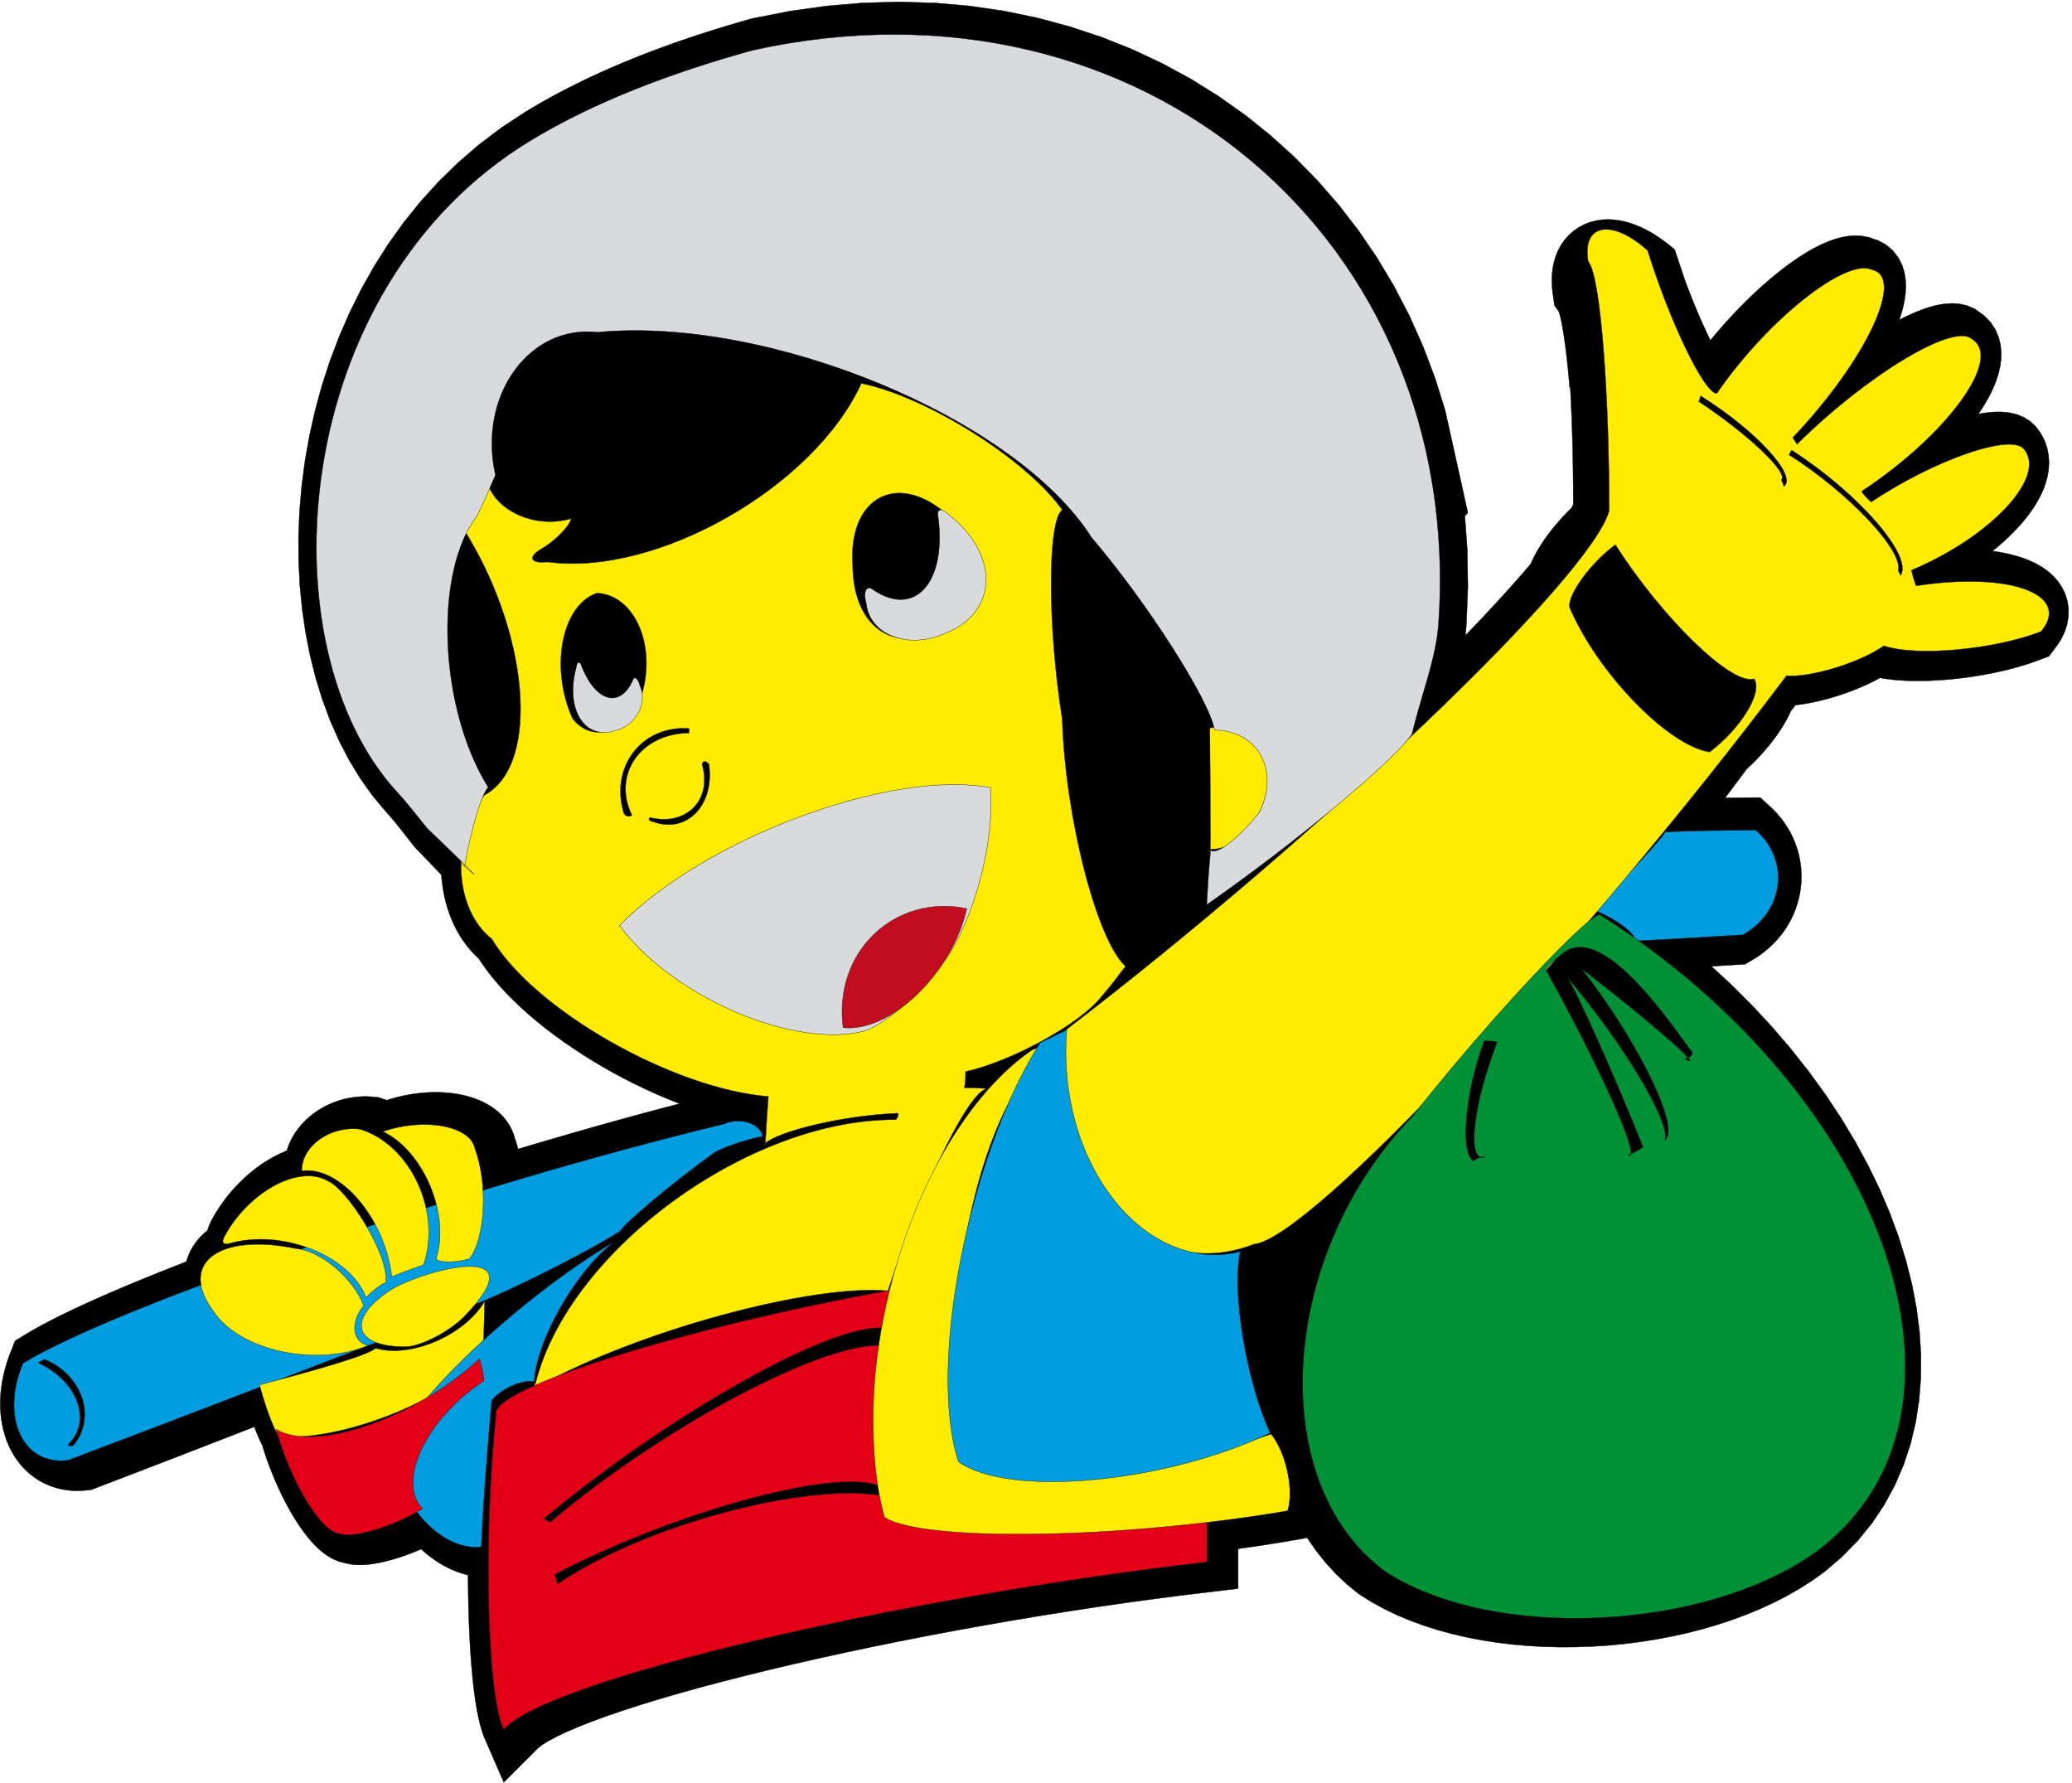 <?xml version="1.0" encoding="UTF-8"?>
<svg xmlns="http://www.w3.org/2000/svg" xmlns:xlink="http://www.w3.org/1999/xlink" width="1321.5pt" height="1136.8pt" viewBox="0 0 1321.5 1136.8" version="1.1">
<defs>
<clipPath id="clip1">
  <path d="M 0 1 L 1320 1 L 1320 1136.801 L 0 1136.801 Z M 0 1 "/>
</clipPath>
<clipPath id="clip2">
  <path d="M 0 0 L 1321 0 L 1321 1136.801 L 0 1136.801 Z M 0 0 "/>
</clipPath>
</defs>
<g id="surface1">
<g clip-path="url(#clip1)" clip-rule="nonzero">
<path style=" stroke:none;fill-rule:evenodd;fill:rgb(0%,0%,0%);fill-opacity:1;" d="M 224.48 997.625 L 226.656 997.848 L 228.723 997.938 L 230.719 997.93 L 232.664 997.84 L 234.59 997.684 L 236.492 997.465 L 238.398 997.191 L 240.305 996.867 L 242.227 996.496 L 244.164 996.082 L 246.113 995.621 L 248.078 995.117 L 250.062 994.57 L 252.066 993.984 L 254.078 993.359 L 256.105 992.699 L 258.148 991.996 L 260.203 991.258 L 262.262 990.48 L 264.324 989.672 L 266.391 988.824 L 268.465 987.941 L 268.629 987.867 L 268.887 988.109 L 270.465 989.516 L 272.07 990.875 L 273.715 992.188 L 275.391 993.461 L 277.098 994.68 L 278.844 995.852 L 280.621 996.977 L 282.434 998.043 L 284.281 999.059 L 286.164 1000.012 L 288.078 1000.906 L 290.031 1001.742 L 292.016 1002.504 L 294.035 1003.203 L 296.09 1003.824 L 298.176 1004.375 L 298.516 1004.449 L 298.535 1009.039 L 298.629 1016.508 L 298.77 1023.832 L 298.973 1030.992 L 299.23 1037.98 L 299.547 1044.773 L 299.922 1051.355 L 300.348 1057.711 L 300.836 1063.832 L 301.379 1069.699 L 301.98 1075.309 L 302.648 1080.641 L 303.379 1085.703 L 304.188 1090.488 L 305.086 1095.012 L 306.086 1099.289 L 307.23 1103.371 L 308.594 1107.34 L 321.309 1136.574 L 343.539 1114.395 L 345.852 1112.645 L 349.715 1110.246 L 354.922 1107.461 L 361.328 1104.418 L 368.84 1101.199 L 377.355 1097.84 L 386.82 1094.379 L 397.164 1090.836 L 408.34 1087.227 L 420.281 1083.566 L 432.965 1079.875 L 446.316 1076.156 L 460.309 1072.43 L 474.895 1068.699 L 490.027 1064.984 L 505.672 1061.285 L 521.77 1057.617 L 538.297 1053.992 L 555.191 1050.418 L 572.43 1046.906 L 589.965 1043.465 L 607.746 1040.105 L 625.742 1036.836 L 643.906 1033.668 L 662.203 1030.609 L 680.586 1027.668 L 699.008 1024.859 L 717.438 1022.191 L 735.828 1019.668 L 754.141 1017.309 L 789.672 1013.023 L 789.672 987.656 L 790.328 987.562 L 791.961 987.34 L 795.211 986.887 L 798.449 986.418 L 800.059 986.184 L 801.68 985.945 L 803.289 985.703 L 804.898 985.457 L 808.121 984.965 L 809.73 984.711 L 812.93 984.203 L 814.531 983.945 L 816.129 983.684 L 819.309 983.152 L 822.48 982.613 L 833.781 980.66 L 834.238 981.426 L 839.59 989.16 L 845.461 996.527 L 851.828 1003.488 L 858.711 1010.012 L 866.48 1016.387 L 874.578 1021.48 L 882.488 1025.84 L 890.711 1029.801 L 899.219 1033.383 L 907.988 1036.598 L 916.988 1039.457 L 926.211 1041.969 L 935.629 1044.141 L 945.219 1045.98 L 954.961 1047.492 L 964.82 1048.684 L 974.801 1049.562 L 984.859 1050.121 L 994.988 1050.375 L 1005.16 1050.316 L 1015.352 1049.957 L 1025.539 1049.293 L 1035.711 1048.324 L 1045.84 1047.055 L 1055.898 1045.484 L 1065.859 1043.613 L 1075.719 1041.445 L 1085.441 1038.969 L 1095.012 1036.191 L 1104.398 1033.109 L 1113.59 1029.715 L 1122.559 1026.008 L 1131.289 1021.988 L 1139.75 1017.641 L 1147.91 1012.965 L 1155.762 1007.945 L 1163.5 1002.418 L 1174.77 992.824 L 1184.941 982.418 L 1193.969 971.277 L 1201.852 959.473 L 1208.559 947.066 L 1214.109 934.141 L 1218.52 920.758 L 1221.809 906.984 L 1223.988 892.883 L 1225.109 878.504 L 1225.18 863.895 L 1224.238 849.098 L 1222.328 834.152 L 1219.449 819.09 L 1215.641 803.945 L 1210.922 788.75 L 1205.309 773.535 L 1198.828 758.332 L 1191.488 743.176 L 1183.309 728.098 L 1174.301 713.125 L 1164.488 698.293 L 1153.871 683.637 L 1142.469 669.191 L 1130.309 654.984 L 1117.379 641.059 L 1103.711 627.441 L 1091.512 616.207 L 1093.27 616.098 L 1095.41 615.969 L 1097.559 615.836 L 1099.711 615.703 L 1101.852 615.574 L 1106.148 615.309 L 1113.012 614.891 L 1119.949 610.734 L 1123.129 608.566 L 1126.148 606.242 L 1129.012 603.766 L 1131.691 601.148 L 1134.199 598.402 L 1136.512 595.535 L 1138.648 592.551 L 1140.578 589.469 L 1142.328 586.289 L 1143.871 583.031 L 1145.211 579.699 L 1146.352 576.305 L 1147.281 572.859 L 1148.012 569.371 L 1148.52 565.848 L 1148.828 562.301 L 1148.922 558.742 L 1148.801 555.18 L 1148.469 551.621 L 1147.922 548.082 L 1147.16 544.57 L 1146.18 541.102 L 1144.988 537.676 L 1143.578 534.316 L 1141.961 531.027 L 1140.129 527.824 L 1138.09 524.715 L 1135.852 521.715 L 1133.422 518.832 L 1130.781 516.082 L 1122.699 508.594 L 1113.172 508.691 L 1111.34 508.707 L 1109.52 508.727 L 1107.691 508.746 L 1105.859 508.766 L 1104.039 508.789 L 1102.211 508.809 L 1100.379 508.832 L 1100.238 508.832 L 1114.09 490.336 L 1115.039 489.465 L 1116.398 488.195 L 1117.73 486.906 L 1119.039 485.613 L 1120.328 484.301 L 1121.59 482.977 L 1122.84 481.641 L 1124.059 480.297 L 1125.262 478.941 L 1126.441 477.578 L 1127.578 476.207 L 1128.711 474.832 L 1129.801 473.445 L 1130.879 472.051 L 1131.93 470.648 L 1132.949 469.242 L 1133.941 467.836 L 1134.898 466.414 L 1135.84 464.992 L 1136.75 463.562 L 1137.629 462.129 L 1138.48 460.684 L 1139.301 459.23 L 1140.078 457.777 L 1140.84 456.312 L 1141.559 454.836 L 1142.238 453.383 L 1145.148 449.629 L 1146.621 449.469 L 1148.941 449.164 L 1151.281 448.801 L 1153.629 448.387 L 1156 447.922 L 1158.391 447.41 L 1160.801 446.852 L 1163.219 446.246 L 1165.648 445.602 L 1168.078 444.91 L 1170.531 444.18 L 1172.969 443.406 L 1175.398 442.598 L 1177.828 441.75 L 1180.238 440.863 L 1182.648 439.941 L 1185.031 438.98 L 1187.379 437.984 L 1189.719 436.953 L 1192.02 435.883 L 1194.289 434.777 L 1196.52 433.633 L 1198.711 432.445 L 1199.051 432.254 L 1201.781 432.73 L 1204.98 433.184 L 1208.238 433.543 L 1211.559 433.82 L 1214.949 434.023 L 1218.398 434.148 L 1221.898 434.207 L 1225.449 434.195 L 1229.059 434.117 L 1232.699 433.98 L 1236.391 433.777 L 1240.102 433.516 L 1243.84 433.191 L 1247.609 432.812 L 1251.379 432.375 L 1255.16 431.879 L 1258.93 431.328 L 1262.699 430.723 L 1266.449 430.062 L 1270.18 429.348 L 1273.879 428.582 L 1277.551 427.758 L 1281.172 426.883 L 1284.75 425.949 L 1288.27 424.961 L 1291.738 423.918 L 1295.129 422.812 L 1298.469 421.648 L 1306.738 418.523 L 1312.391 411.082 L 1314.781 407.234 L 1316.781 403.055 L 1318.289 398.508 L 1319.191 393.625 L 1319.32 388.527 L 1318.621 383.43 L 1317.109 378.574 L 1314.91 374.16 L 1312.219 370.289 L 1309.191 366.969 L 1305.941 364.141 L 1302.539 361.73 L 1299.012 359.668 L 1295.359 357.895 L 1291.602 356.363 L 1287.719 355.039 L 1283.719 353.898 L 1279.578 352.922 L 1275.289 352.102 L 1270.871 351.43 L 1270.801 351.418 L 1274.039 348.754 L 1277.578 345.664 L 1280.969 342.535 L 1284.18 339.363 L 1287.238 336.145 L 1290.109 332.875 L 1292.809 329.559 L 1295.328 326.184 L 1297.66 322.738 L 1299.781 319.207 L 1301.691 315.57 L 1303.359 311.805 L 1304.781 307.879 L 1305.871 303.773 L 1306.59 299.465 L 1306.84 294.957 L 1306.551 290.289 L 1305.609 285.551 L 1303.98 280.891 L 1301.66 276.477 L 1298.531 272.18 L 1294.922 268.723 L 1290.691 266.074 L 1286.602 264.391 L 1282.762 263.391 L 1279.129 262.859 L 1275.672 262.66 L 1272.301 262.707 L 1268.98 262.945 L 1265.648 263.352 L 1262.309 263.902 L 1261.789 264.008 L 1263 262.25 L 1265.488 258.332 L 1267.77 254.41 L 1269.84 250.473 L 1271.672 246.504 L 1273.262 242.477 L 1274.578 238.355 L 1275.59 234.09 L 1276.23 229.637 L 1276.391 224.957 L 1275.93 220.047 L 1274.699 214.992 L 1272.551 209.992 L 1269.469 205.352 L 1265.602 201.367 L 1262.539 199.16 L 1259.602 197.02 L 1254.461 194.824 L 1249.602 193.758 L 1245.129 193.465 L 1240.988 193.68 L 1237.07 194.25 L 1233.289 195.094 L 1229.559 196.168 L 1225.84 197.445 L 1222.09 198.914 L 1218.301 200.566 L 1214.441 202.391 L 1211.371 203.953 L 1211.441 203.75 L 1212.75 199.652 L 1213.84 195.582 L 1214.691 191.496 L 1215.27 187.359 L 1215.52 183.109 L 1215.359 178.68 L 1214.66 174.039 L 1213.199 169.211 L 1210.781 164.352 L 1207.27 159.801 L 1202.809 156.012 L 1197.77 153.301 L 1194.738 152.359 L 1192.129 151.371 L 1187.27 150.441 L 1182.691 150.25 L 1178.422 150.609 L 1174.379 151.352 L 1170.531 152.398 L 1166.781 153.699 L 1163.109 155.23 L 1159.461 156.961 L 1155.828 158.879 L 1152.18 160.988 L 1148.52 163.281 L 1144.828 165.738 L 1141.109 168.371 L 1137.359 171.172 L 1133.602 174.129 L 1129.809 177.238 L 1126 180.5 L 1122.18 183.898 L 1118.352 187.441 L 1114.531 191.121 L 1110.711 194.922 L 1106.91 198.848 L 1103.129 202.887 L 1099.371 207.039 L 1095.66 211.297 L 1091.988 215.652 L 1090.891 217.004 L 1090.422 216.059 L 1089.012 213.145 L 1087.559 210.074 L 1086.102 206.871 L 1084.621 203.539 L 1083.121 200.086 L 1081.621 196.527 L 1080.121 192.871 L 1078.609 189.121 L 1077.121 185.301 L 1075.629 181.398 L 1074.531 178.43 L 1068.07 159.109 L 1064.488 156.148 L 1061.488 153.852 L 1058.469 151.699 L 1055.441 149.711 L 1052.371 147.879 L 1049.281 146.219 L 1046.141 144.719 L 1042.961 143.398 L 1039.711 142.27 L 1036.398 141.32 L 1032.988 140.609 L 1029.488 140.129 L 1025.891 139.941 L 1022.18 140.078 L 1018.398 140.602 L 1014.57 141.539 L 1010.762 142.961 L 1007.059 144.871 L 1003.57 147.281 L 1000.398 150.121 L 997.629 153.32 L 995.301 156.781 L 993.422 160.391 L 991.98 164.09 L 990.941 167.828 L 990.238 171.559 L 989.852 175.27 L 989.73 178.961 L 989.859 182.641 L 990.211 186.32 L 991.469 194.793 L 994.219 198.688 L 994.621 199.98 L 995.172 202.066 L 995.77 204.754 L 996.398 207.965 L 997.039 211.637 L 997.672 215.727 L 998.289 220.199 L 998.898 225.023 L 999.488 230.176 L 1000.059 235.629 L 1000.609 241.359 L 1001.109 247.043 L 1001.488 246.707 L 1001.539 247.68 L 1001.859 253.836 L 1002.141 260.102 L 1002.398 266.449 L 1002.629 272.871 L 1002.828 279.352 L 1003 285.871 L 1003.148 292.414 L 1003.262 298.965 L 1003.34 305.508 L 1003.398 312.031 L 1003.422 318.512 L 1003.422 321.555 L 1003.359 321.691 L 1003.262 321.898 L 1003.172 322.109 L 1003.059 322.352 L 1002.941 322.602 L 1002.82 322.836 L 1002.699 323.09 L 1002.559 323.359 L 1002.43 323.629 L 1002.289 323.898 L 1002.281 323.918 L 1002.211 323.988 L 1000.969 325.203 L 999.75 326.43 L 998.551 327.664 L 997.371 328.91 L 996.211 330.168 L 995.059 331.434 L 993.941 332.703 L 992.84 333.988 L 991.75 335.277 L 990.691 336.57 L 989.648 337.871 L 988.629 339.172 L 987.641 340.484 L 986.672 341.793 L 985.719 343.105 L 984.801 344.426 L 983.898 345.75 L 983.031 347.07 L 982.191 348.398 L 981.371 349.73 L 980.57 351.07 L 979.809 352.414 L 979.078 353.758 L 978.371 355.121 L 977.691 356.496 L 977.051 357.883 L 976.441 359.289 L 976.34 359.508 L 974.281 361.949 L 972.07 364.523 L 969.789 367.145 L 967.449 369.816 L 965.039 372.535 L 962.578 375.301 L 960.051 378.105 L 957.461 380.953 L 954.809 383.848 L 952.09 386.777 L 949.328 389.75 L 946.5 392.762 L 943.621 395.809 L 940.68 398.895 L 937.691 402.016 L 934.648 405.172 L 934.551 405.273 L 934.801 403.121 L 935.059 400.559 L 935.27 397.809 L 936.211 374.141 L 935.828 350.727 L 934.262 329.078 L 936.18 326.988 L 921.789 261.973 L 915.281 241.137 L 907.672 220.965 L 898.961 201.457 L 889.191 182.648 L 878.398 164.57 L 866.629 147.27 L 853.898 130.762 L 840.25 115.09 L 825.73 100.281 L 810.359 86.371 L 794.191 73.398 L 777.25 61.391 L 759.57 50.379 L 741.191 40.391 L 722.156 31.469 L 702.504 23.641 L 682.254 16.922 L 661.465 11.359 L 640.16 6.969 L 618.383 3.801 L 596.172 1.871 L 573.559 1.199 L 550.59 1.828 L 527.297 3.789 L 503.715 7.09 L 479.609 11.82 L 474.035 13.41 L 469.191 14.809 L 464.359 16.25 L 459.547 17.711 L 454.746 19.191 L 449.965 20.711 L 445.199 22.25 L 440.461 23.828 L 435.73 25.43 L 431.023 27.059 L 426.34 28.73 L 421.676 30.422 L 417.039 32.148 L 412.426 33.91 L 407.84 35.699 L 403.273 37.52 L 398.738 39.379 L 394.23 41.27 L 389.754 43.191 L 385.301 45.16 L 380.887 47.16 L 376.504 49.191 L 372.145 51.262 L 367.828 53.371 L 363.547 55.52 L 359.297 57.699 L 355.086 59.93 L 350.91 62.191 L 346.773 64.488 L 342.68 66.84 L 338.629 69.23 L 334.395 71.789 L 319.629 81.531 L 305.504 92.219 L 292.23 103.648 L 279.816 115.762 L 268.254 128.5 L 257.527 141.801 L 247.637 155.609 L 238.57 169.871 L 230.32 184.531 L 222.879 199.539 L 216.223 214.836 L 210.352 230.375 L 205.258 246.105 L 200.922 261.977 L 197.344 277.938 L 194.508 293.945 L 192.406 309.949 L 191.031 325.906 L 190.379 341.766 L 190.445 357.48 L 191.215 373.008 L 192.695 388.301 L 194.879 403.312 L 197.762 418 L 201.344 432.316 L 205.633 446.211 L 210.629 459.641 L 216.336 472.555 L 222.758 484.902 L 229.91 496.625 L 237.801 507.664 L 246.148 517.613 L 247.031 518.59 L 247.629 519.254 L 248.215 519.922 L 248.805 520.594 L 249.391 521.273 L 249.977 521.957 L 250.555 522.641 L 251.129 523.324 L 251.703 524.016 L 252.844 525.398 L 253.41 526.098 L 253.973 526.793 L 254.531 527.488 L 255.09 528.188 L 256.754 530.285 L 257.301 530.98 L 257.898 531.746 L 258.934 533.066 L 259.473 533.758 L 260.012 534.445 L 260.551 535.137 L 261.094 535.824 L 262.164 537.184 L 262.699 537.859 L 263.238 538.535 L 263.773 539.207 L 264.824 540.508 L 281.516 557.895 L 281.527 558.117 L 281.711 560.352 L 281.941 562.582 L 282.223 564.809 L 282.562 567.02 L 282.949 569.223 L 283.395 571.418 L 283.891 573.598 L 284.441 575.766 L 285.047 577.918 L 285.715 580.059 L 286.43 582.176 L 287.211 584.273 L 288.039 586.355 L 288.934 588.414 L 289.891 590.449 L 290.906 592.457 L 291.984 594.441 L 293.129 596.391 L 294.336 598.309 L 295.605 600.195 L 296.941 602.043 L 298.348 603.848 L 299.82 605.613 L 301.363 607.328 L 302.973 608.996 L 304.652 610.609 L 305.367 611.25 L 306.715 613.387 L 310.297 618.473 L 314.18 623.465 L 318.344 628.371 L 322.77 633.195 L 327.449 637.941 L 332.363 642.609 L 337.496 647.199 L 342.84 651.707 L 348.383 656.133 L 354.102 660.473 L 359.992 664.715 L 366.035 668.859 L 372.219 672.895 L 378.531 676.82 L 384.961 680.625 L 391.48 684.301 L 398.094 687.84 L 404.777 691.238 L 411.52 694.484 L 418.309 697.57 L 425.129 700.488 L 431.973 703.227 L 433.531 703.805 L 429.504 704.852 L 424.848 706.07 L 420.172 707.305 L 415.473 708.555 L 410.754 709.82 L 406.02 711.102 L 401.27 712.398 L 396.504 713.707 L 391.715 715.027 L 386.922 716.363 L 382.105 717.711 L 377.277 719.074 L 372.441 720.449 L 367.598 721.836 L 362.742 723.23 L 357.879 724.641 L 353.004 726.062 L 348.129 727.492 L 343.242 728.934 L 338.355 730.383 L 333.465 731.844 L 330.449 732.746 L 330.426 732.656 L 330.152 731.664 L 329.871 730.676 L 329.578 729.691 L 329.277 728.707 L 328.965 727.727 L 328.633 726.746 L 328.348 725.93 L 327.988 724.484 L 326.723 721.098 L 325.129 717.949 L 323.27 715.074 L 321.211 712.484 L 318.992 710.176 L 316.66 708.129 L 314.254 706.32 L 311.777 704.727 L 309.254 703.32 L 306.688 702.086 L 304.086 701.004 L 301.438 700.059 L 298.754 699.238 L 296.035 698.539 L 293.285 697.953 L 290.492 697.469 L 287.664 697.09 L 284.801 696.809 L 281.906 696.625 L 278.98 696.535 L 276.02 696.547 L 273.035 696.648 L 270.027 696.852 L 266.996 697.148 L 263.945 697.543 L 260.879 698.035 L 257.797 698.629 L 254.703 699.328 L 251.609 700.129 L 248.512 701.035 L 246.711 701.629 L 245.754 701.266 L 241.387 699.82 L 237.031 699.379 L 234.328 699.242 L 231.645 699.238 L 228.992 699.367 L 226.371 699.617 L 223.785 699.988 L 221.238 700.477 L 218.734 701.078 L 216.277 701.793 L 213.863 702.613 L 211.504 703.539 L 209.188 704.566 L 206.934 705.695 L 204.738 706.93 L 202.602 708.258 L 200.531 709.688 L 198.527 711.215 L 196.59 712.848 L 194.73 714.582 L 192.953 716.418 L 191.262 718.355 L 189.672 720.398 L 188.172 722.551 L 186.789 724.805 L 185.527 727.164 L 184.402 729.629 L 183.422 732.195 L 182.93 733.777 L 181.336 734.414 L 178.305 735.777 L 175.336 737.27 L 172.406 738.895 L 169.535 740.637 L 166.715 742.5 L 163.949 744.477 L 161.238 746.562 L 158.59 748.758 L 155.996 751.059 L 153.469 753.461 L 151.008 755.965 L 148.621 758.566 L 146.305 761.266 L 144.07 764.059 L 141.922 766.945 L 139.859 769.926 L 137.895 772.996 L 136.078 776.078 L 135.352 777.387 L 134.672 778.695 L 133.984 780.133 L 133.289 781.777 L 132.59 783.754 L 132.359 784.633 L 130.02 786.586 L 127.578 788.992 L 125.32 791.641 L 123.297 794.523 L 121.52 797.617 L 120.039 800.895 L 118.879 804.312 L 118.816 804.574 L 116.34 805.535 L 111.762 807.324 L 107.254 809.102 L 102.809 810.871 L 98.43 812.625 L 94.129 814.371 L 89.891 816.102 L 85.727 817.82 L 81.637 819.523 L 77.629 821.215 L 73.684 822.891 L 69.832 824.555 L 66.047 826.199 L 62.352 827.828 L 58.738 829.441 L 55.211 831.043 L 51.762 832.621 L 48.406 834.188 L 45.133 835.734 L 41.957 837.266 L 38.859 838.777 L 35.859 840.273 L 32.953 841.75 L 30.129 843.215 L 27.402 844.66 L 24.77 846.09 L 22.23 847.504 L 19.777 848.906 L 17.418 850.297 L 9.602 855.062 L 5.754 864.926 L 4.383 868.93 L 3.207 872.934 L 2.219 876.926 L 1.422 880.902 L 0.816 884.859 L 0.406 888.793 L 0.188 892.699 L 0.164 896.566 L 0.336 900.395 L 0.711 904.18 L 1.281 907.91 L 2.062 911.586 L 3.059 915.191 L 4.266 918.719 L 5.699 922.16 L 7.363 925.504 L 9.258 928.727 L 11.387 931.816 L 13.754 934.75 L 16.355 937.504 L 19.184 940.059 L 22.23 942.379 L 25.484 944.453 L 28.918 946.25 L 32.508 947.754 L 36.23 948.953 L 40.062 949.84 L 43.973 950.414 L 47.934 950.672 L 51.93 950.621 L 57.961 950.098 L 63.254 948.078 L 66.113 946.984 L 69.062 945.855 L 72.102 944.691 L 75.223 943.496 L 78.426 942.266 L 81.711 941.008 L 85.062 939.715 L 88.496 938.395 L 91.996 937.051 L 95.562 935.672 L 99.203 934.273 L 102.898 932.848 L 106.656 931.398 L 110.469 929.926 L 114.34 928.43 L 118.262 926.914 L 122.234 925.379 L 126.254 923.824 L 130.312 922.254 L 134.414 920.664 L 138.555 919.062 L 142.73 917.445 L 146.941 915.812 L 151.184 914.168 L 155.453 912.512 L 159.746 910.848 L 162.219 909.887 L 162.227 909.91 L 162.629 910.977 L 163.027 912.02 L 163.43 913.043 L 163.836 914.047 L 164.238 915.035 L 164.645 916 L 165.051 916.945 L 165.465 917.871 L 165.887 918.785 L 166.312 919.691 L 166.754 920.582 L 167.203 921.465 L 167.254 921.559 L 167.59 922.676 L 168.652 926.039 L 169.77 929.371 L 170.938 932.672 L 172.152 935.93 L 173.41 939.152 L 174.711 942.324 L 176.047 945.449 L 177.422 948.52 L 178.824 951.535 L 180.262 954.488 L 181.727 957.379 L 183.223 960.203 L 184.742 962.953 L 186.289 965.633 L 187.859 968.238 L 189.453 970.762 L 191.07 973.203 L 192.723 975.57 L 194.402 977.852 L 196.117 980.047 L 197.879 982.16 L 199.699 984.195 L 201.594 986.148 L 203.586 988.023 L 205.703 989.82 L 207.996 991.531 L 210.523 993.148 L 213.359 994.625 L 216.594 995.898 L 220.297 996.836 L 220.82 996.887 L 222.164 997.23 L 224.48 997.629 Z M 224.48 997.625 "/>
</g>
<g clip-path="url(#clip2)" clip-rule="nonzero">
<path style="fill:none;stroke-width:2.16;stroke-linecap:butt;stroke-linejoin:miter;stroke:rgb(0%,0%,0%);stroke-opacity:1;stroke-miterlimit:4;" d="M 2244.805 1391.75 L 2266.562 1389.523 L 2287.227 1388.625 L 2307.188 1388.703 L 2326.641 1389.602 L 2345.898 1391.164 L 2364.922 1393.352 L 2383.984 1396.086 L 2403.047 1399.328 L 2422.266 1403.039 L 2441.641 1407.18 L 2461.133 1411.789 L 2480.781 1416.828 L 2500.625 1422.297 L 2520.664 1428.156 L 2540.781 1434.406 L 2561.055 1441.008 L 2581.484 1448.039 L 2602.031 1455.422 L 2622.617 1463.195 L 2643.242 1471.281 L 2663.906 1479.758 L 2684.648 1488.586 L 2686.289 1489.328 L 2688.867 1486.906 L 2704.648 1472.844 L 2720.703 1459.25 L 2737.148 1446.125 L 2753.906 1433.391 L 2770.977 1421.203 L 2788.438 1409.484 L 2806.211 1398.234 L 2824.336 1387.57 L 2842.812 1377.414 L 2861.641 1367.883 L 2880.781 1358.938 L 2900.312 1350.578 L 2920.156 1342.961 L 2940.352 1335.969 L 2960.898 1329.758 L 2981.758 1324.25 L 2985.156 1323.508 L 2985.352 1277.609 L 2986.289 1202.922 L 2987.695 1129.68 L 2989.727 1058.078 L 2992.305 988.195 L 2995.469 920.266 L 2999.219 854.445 L 3003.477 790.891 L 3008.359 729.68 L 3013.789 671.008 L 3019.805 614.914 L 3026.484 561.594 L 3033.789 510.969 L 3041.875 463.117 L 3050.859 417.883 L 3060.859 375.109 L 3072.305 334.289 L 3085.938 294.602 L 3213.086 2.258 L 3435.391 224.055 L 3458.516 241.555 L 3497.148 265.539 L 3549.219 293.391 L 3613.281 323.82 L 3688.398 356.008 L 3773.555 389.602 L 3868.203 424.211 L 3971.641 459.641 L 4083.398 495.734 L 4202.812 532.336 L 4329.648 569.25 L 4463.164 606.438 L 4603.086 643.703 L 4748.945 681.008 L 4900.273 718.156 L 5056.719 755.148 L 5217.695 791.828 L 5382.969 828.078 L 5551.914 863.82 L 5724.297 898.938 L 5899.648 933.352 L 6077.461 966.945 L 6257.422 999.641 L 6439.062 1031.32 L 6622.031 1061.906 L 6805.859 1091.32 L 6990.078 1119.406 L 7174.375 1146.086 L 7358.281 1171.32 L 7541.406 1194.914 L 7896.719 1237.766 L 7896.719 1491.438 L 7903.281 1492.375 L 7919.609 1494.602 L 7952.109 1499.133 L 7984.492 1503.82 L 8000.586 1506.164 L 8016.797 1508.547 L 8032.891 1510.969 L 8048.984 1513.43 L 8081.211 1518.352 L 8097.305 1520.891 L 8129.297 1525.969 L 8145.312 1528.547 L 8161.289 1531.164 L 8193.086 1536.477 L 8224.805 1541.867 L 8337.812 1561.398 L 8342.383 1553.742 L 8395.898 1476.398 L 8454.609 1402.727 L 8518.281 1333.117 L 8587.109 1267.883 L 8664.805 1204.133 L 8745.781 1153.195 L 8824.883 1109.602 L 8907.109 1069.992 L 8992.188 1034.172 L 9079.883 1002.023 L 9169.883 973.43 L 9262.109 948.312 L 9356.289 926.594 L 9452.188 908.195 L 9549.609 893.078 L 9648.203 881.164 L 9748.008 872.375 L 9848.594 866.789 L 9949.883 864.25 L 10051.602 864.836 L 10153.516 868.43 L 10255.391 875.07 L 10357.109 884.758 L 10458.398 897.453 L 10558.984 913.156 L 10658.594 931.867 L 10757.188 953.547 L 10854.414 978.312 L 10950.117 1006.086 L 11043.984 1036.906 L 11135.898 1070.852 L 11225.586 1107.922 L 11312.891 1148.117 L 11397.5 1191.594 L 11479.102 1238.352 L 11557.617 1288.547 L 11635 1343.82 L 11747.695 1439.758 L 11849.414 1543.82 L 11939.688 1655.227 L 12018.516 1773.273 L 12085.586 1897.336 L 12141.094 2026.594 L 12185.195 2160.422 L 12218.086 2298.156 L 12239.883 2439.172 L 12251.094 2582.961 L 12251.797 2729.055 L 12242.383 2877.023 L 12223.281 3026.477 L 12194.492 3177.102 L 12156.406 3328.547 L 12109.219 3480.5 L 12053.086 3632.648 L 11988.281 3784.68 L 11914.883 3936.242 L 11833.086 4087.023 L 11743.008 4236.75 L 11644.883 4385.07 L 11538.711 4531.633 L 11424.688 4676.086 L 11303.086 4818.156 L 11173.789 4957.414 L 11037.109 5093.586 L 10915.117 5205.93 L 10932.695 5207.023 L 10954.102 5208.312 L 10975.586 5209.641 L 10997.109 5210.969 L 11018.516 5212.258 L 11061.484 5214.914 L 11130.117 5219.094 L 11199.492 5260.656 L 11231.289 5282.336 L 11261.484 5305.578 L 11290.117 5330.344 L 11316.914 5356.516 L 11341.992 5383.977 L 11365.117 5412.648 L 11386.484 5442.492 L 11405.781 5473.312 L 11423.281 5505.109 L 11438.711 5537.688 L 11452.109 5571.008 L 11463.516 5604.953 L 11472.812 5639.406 L 11480.117 5674.289 L 11485.195 5709.523 L 11488.281 5744.992 L 11489.219 5780.578 L 11488.008 5816.203 L 11484.688 5851.789 L 11479.219 5887.18 L 11471.602 5922.297 L 11461.797 5956.984 L 11449.883 5991.242 L 11435.781 6024.836 L 11419.609 6057.727 L 11401.289 6089.758 L 11380.898 6120.852 L 11358.516 6150.852 L 11334.219 6179.68 L 11307.812 6207.18 L 11226.992 6282.062 L 11131.719 6281.086 L 11113.398 6280.93 L 11095.195 6280.734 L 11076.914 6280.539 L 11058.594 6280.344 L 11040.391 6280.109 L 11022.109 6279.914 L 11003.789 6279.68 L 11002.383 6279.68 L 11140.898 6464.641 L 11150.391 6473.352 L 11163.984 6486.047 L 11177.305 6498.938 L 11190.391 6511.867 L 11203.281 6524.992 L 11215.898 6538.234 L 11228.398 6551.594 L 11240.586 6565.031 L 11252.617 6578.586 L 11264.414 6592.219 L 11275.781 6605.93 L 11287.109 6619.68 L 11298.008 6633.547 L 11308.789 6647.492 L 11319.297 6661.516 L 11329.492 6675.578 L 11339.414 6689.641 L 11348.984 6703.859 L 11358.398 6718.078 L 11367.5 6732.375 L 11376.289 6746.711 L 11384.805 6761.164 L 11393.008 6775.695 L 11400.781 6790.227 L 11408.398 6804.875 L 11415.586 6819.641 L 11422.383 6834.172 L 11451.484 6871.711 L 11466.211 6873.312 L 11489.414 6876.359 L 11512.812 6879.992 L 11536.289 6884.133 L 11560 6888.781 L 11583.906 6893.898 L 11608.008 6899.484 L 11632.188 6905.539 L 11656.484 6911.984 L 11680.781 6918.898 L 11705.312 6926.203 L 11729.688 6933.938 L 11753.984 6942.023 L 11778.281 6950.5 L 11802.383 6959.367 L 11826.484 6968.586 L 11850.312 6978.195 L 11873.789 6988.156 L 11897.188 6998.469 L 11920.195 7009.172 L 11942.891 7020.227 L 11965.195 7031.672 L 11987.109 7043.547 L 11990.508 7045.461 L 12017.812 7040.695 L 12049.805 7036.164 L 12082.383 7032.57 L 12115.586 7029.797 L 12149.492 7027.766 L 12183.984 7026.516 L 12218.984 7025.93 L 12254.492 7026.047 L 12290.586 7026.828 L 12326.992 7028.195 L 12363.906 7030.227 L 12401.016 7032.844 L 12438.398 7036.086 L 12476.094 7039.875 L 12513.789 7044.25 L 12551.602 7049.211 L 12589.297 7054.719 L 12626.992 7060.773 L 12664.492 7067.375 L 12701.797 7074.523 L 12738.789 7082.18 L 12775.508 7090.422 L 12811.719 7099.172 L 12847.5 7108.508 L 12882.695 7118.391 L 12917.383 7128.82 L 12951.289 7139.875 L 12984.688 7151.516 L 13067.383 7182.766 L 13123.906 7257.18 L 13147.812 7295.656 L 13167.812 7337.453 L 13182.891 7382.922 L 13191.914 7431.75 L 13193.203 7482.727 L 13186.211 7533.703 L 13171.094 7582.258 L 13149.102 7626.398 L 13122.188 7665.109 L 13091.914 7698.312 L 13059.414 7726.594 L 13025.391 7750.695 L 12990.117 7771.32 L 12953.594 7789.055 L 12916.016 7804.367 L 12877.188 7817.609 L 12837.188 7829.016 L 12795.781 7838.781 L 12752.891 7846.984 L 12708.711 7853.703 L 12708.008 7853.82 L 12740.391 7880.461 L 12775.781 7911.359 L 12809.688 7942.648 L 12841.797 7974.367 L 12872.383 8006.555 L 12901.094 8039.25 L 12928.086 8072.414 L 12953.281 8106.164 L 12976.602 8140.617 L 12997.812 8175.93 L 13016.914 8212.297 L 13033.594 8249.953 L 13047.812 8289.211 L 13058.711 8330.266 L 13065.898 8373.352 L 13068.398 8418.43 L 13065.508 8465.109 L 13056.094 8512.492 L 13039.805 8559.094 L 13016.602 8603.234 L 12985.312 8646.203 L 12949.219 8680.773 L 12906.914 8707.258 L 12866.016 8724.094 L 12827.617 8734.094 L 12791.289 8739.406 L 12756.719 8741.398 L 12723.008 8740.93 L 12689.805 8738.547 L 12656.484 8734.484 L 12623.086 8728.977 L 12617.891 8727.922 L 12630 8745.5 L 12654.883 8784.68 L 12677.695 8823.898 L 12698.398 8863.273 L 12716.719 8902.961 L 12732.617 8943.234 L 12745.781 8984.445 L 12755.898 9027.102 L 12762.305 9071.633 L 12763.906 9118.43 L 12759.297 9167.531 L 12746.992 9218.078 L 12725.508 9268.078 L 12694.688 9314.484 L 12656.016 9354.328 L 12625.391 9376.398 L 12596.016 9397.805 L 12544.609 9419.758 L 12496.016 9430.422 L 12451.289 9433.352 L 12409.883 9431.203 L 12370.703 9425.5 L 12332.891 9417.062 L 12295.586 9406.32 L 12258.398 9393.547 L 12220.898 9378.859 L 12183.008 9362.336 L 12144.414 9344.094 L 12113.711 9328.469 L 12114.414 9330.5 L 12127.5 9371.477 L 12138.398 9412.18 L 12146.914 9453.039 L 12152.695 9494.406 L 12155.195 9536.906 L 12153.594 9581.203 L 12146.602 9627.609 L 12131.992 9675.891 L 12107.812 9724.484 L 12072.695 9769.992 L 12028.086 9807.883 L 11977.695 9834.992 L 11947.383 9844.406 L 11921.289 9854.289 L 11872.695 9863.586 L 11826.914 9865.5 L 11784.219 9861.906 L 11743.789 9854.484 L 11705.312 9844.016 L 11667.812 9831.008 L 11631.094 9815.695 L 11594.609 9798.391 L 11558.281 9779.211 L 11521.797 9758.117 L 11485.195 9735.188 L 11448.281 9710.617 L 11411.094 9684.289 L 11373.594 9656.281 L 11336.016 9626.711 L 11298.086 9595.617 L 11260 9563 L 11221.797 9529.016 L 11183.516 9493.586 L 11145.312 9456.789 L 11107.109 9418.781 L 11069.102 9379.523 L 11031.289 9339.133 L 10993.711 9297.609 L 10956.602 9255.031 L 10919.883 9211.477 L 10908.906 9197.961 L 10904.219 9207.414 L 10890.117 9236.555 L 10875.586 9267.258 L 10861.016 9299.289 L 10846.211 9332.609 L 10831.211 9367.141 L 10816.211 9402.727 L 10801.211 9439.289 L 10786.094 9476.789 L 10771.211 9514.992 L 10756.289 9554.016 L 10745.312 9583.703 L 10680.703 9776.906 L 10644.883 9806.516 L 10614.883 9829.484 L 10584.688 9851.008 L 10554.414 9870.891 L 10523.711 9889.211 L 10492.812 9905.812 L 10461.406 9920.812 L 10429.609 9934.016 L 10397.109 9945.305 L 10363.984 9954.797 L 10329.883 9961.906 L 10294.883 9966.711 L 10258.906 9968.586 L 10221.797 9967.219 L 10183.984 9961.984 L 10145.703 9952.609 L 10107.617 9938.391 L 10070.586 9919.289 L 10035.703 9895.188 L 10003.984 9866.789 L 9976.289 9834.797 L 9953.008 9800.188 L 9934.219 9764.094 L 9919.805 9727.102 L 9909.414 9689.719 L 9902.383 9652.414 L 9898.516 9615.305 L 9897.305 9578.391 L 9898.594 9541.594 L 9902.109 9504.797 L 9914.688 9420.07 L 9942.188 9381.125 L 9946.211 9368.195 L 9951.719 9347.336 L 9957.695 9320.461 L 9963.984 9288.352 L 9970.391 9251.633 L 9976.719 9210.734 L 9982.891 9166.008 L 9988.984 9117.766 L 9994.883 9066.242 L 10000.586 9011.711 L 10006.094 8954.406 L 10011.094 8897.57 L 10014.883 8900.93 L 10015.391 8891.203 L 10018.594 8829.641 L 10021.406 8766.984 L 10023.984 8703.508 L 10026.289 8639.289 L 10028.281 8574.484 L 10030 8509.289 L 10031.484 8443.859 L 10032.617 8378.352 L 10033.398 8312.922 L 10033.984 8247.688 L 10034.219 8182.883 L 10034.219 8152.453 L 10033.594 8151.086 L 10032.617 8149.016 L 10031.719 8146.906 L 10030.586 8144.484 L 10029.414 8141.984 L 10028.203 8139.641 L 10026.992 8137.102 L 10025.586 8134.406 L 10024.297 8131.711 L 10022.891 8129.016 L 10022.812 8128.82 L 10022.109 8128.117 L 10009.688 8115.969 L 9997.5 8103.703 L 9985.508 8091.359 L 9973.711 8078.898 L 9962.109 8066.32 L 9950.586 8053.664 L 9939.414 8040.969 L 9928.398 8028.117 L 9917.5 8015.227 L 9906.914 8002.297 L 9896.484 7989.289 L 9886.289 7976.281 L 9876.406 7963.156 L 9866.719 7950.07 L 9857.188 7936.945 L 9848.008 7923.742 L 9838.984 7910.5 L 9830.312 7897.297 L 9821.914 7884.016 L 9813.711 7870.695 L 9805.703 7857.297 L 9798.086 7843.859 L 9790.781 7830.422 L 9783.711 7816.789 L 9776.914 7803.039 L 9770.508 7789.172 L 9764.414 7775.109 L 9763.398 7772.922 L 9742.812 7748.508 L 9720.703 7722.766 L 9697.891 7696.555 L 9674.492 7669.836 L 9650.391 7642.648 L 9625.781 7614.992 L 9600.508 7586.945 L 9574.609 7558.469 L 9548.086 7529.523 L 9520.898 7500.227 L 9493.281 7470.5 L 9465 7440.383 L 9436.211 7409.914 L 9406.797 7379.055 L 9376.914 7347.844 L 9346.484 7316.281 L 9345.508 7315.266 L 9348.008 7336.789 L 9350.586 7362.414 L 9352.695 7389.914 L 9362.109 7626.594 L 9358.281 7860.734 L 9342.617 8077.219 L 9361.797 8098.117 L 9217.891 8748.273 L 9152.812 8956.633 L 9076.719 9158.352 L 8989.609 9353.43 L 8891.914 9541.516 L 8783.984 9722.297 L 8666.289 9895.305 L 8538.984 10060.383 L 8402.5 10217.102 L 8257.305 10365.188 L 8103.594 10504.289 L 7941.914 10634.016 L 7772.5 10754.094 L 7595.703 10864.211 L 7411.914 10964.094 L 7221.562 11053.312 L 7025.039 11131.594 L 6822.539 11198.781 L 6614.648 11254.406 L 6401.602 11298.312 L 6183.828 11329.992 L 5961.719 11349.289 L 5735.586 11356.008 L 5505.898 11349.719 L 5272.969 11330.109 L 5037.148 11297.102 L 4796.094 11249.797 L 4740.352 11233.898 L 4691.914 11219.914 L 4643.594 11205.5 L 4595.469 11190.891 L 4547.461 11176.086 L 4499.648 11160.891 L 4451.992 11145.5 L 4404.609 11129.719 L 4357.305 11113.703 L 4310.234 11097.414 L 4263.398 11080.695 L 4216.758 11063.781 L 4170.391 11046.516 L 4124.258 11028.898 L 4078.398 11011.008 L 4032.734 10992.805 L 3987.383 10974.211 L 3942.305 10955.305 L 3897.539 10936.086 L 3853.008 10916.398 L 3808.867 10896.398 L 3765.039 10876.086 L 3721.445 10855.383 L 3678.281 10834.289 L 3635.469 10812.805 L 3592.969 10791.008 L 3550.859 10768.703 L 3509.102 10746.086 L 3467.734 10723.117 L 3426.797 10699.602 L 3386.289 10675.695 L 3343.945 10650.109 L 3196.289 10552.688 L 3055.039 10445.812 L 2922.305 10331.516 L 2798.164 10210.383 L 2682.539 10083 L 2575.273 9949.992 L 2476.367 9811.906 L 2385.703 9669.289 L 2303.203 9522.688 L 2228.789 9372.609 L 2162.227 9219.641 L 2103.516 9064.25 L 2052.578 8906.945 L 2009.219 8748.234 L 1973.438 8588.625 L 1945.078 8428.547 L 1924.062 8268.508 L 1910.312 8108.938 L 1903.789 7950.344 L 1904.453 7793.195 L 1912.148 7637.922 L 1926.953 7484.992 L 1948.789 7334.875 L 1977.617 7188 L 2013.438 7044.836 L 2056.328 6905.891 L 2106.289 6771.594 L 2163.359 6642.453 L 2227.578 6518.977 L 2299.102 6401.75 L 2378.008 6291.359 L 2461.484 6191.867 L 2470.312 6182.102 L 2476.289 6175.461 L 2482.148 6168.781 L 2488.047 6162.062 L 2493.906 6155.266 L 2499.766 6148.43 L 2505.547 6141.594 L 2511.289 6134.758 L 2517.031 6127.844 L 2528.438 6114.016 L 2534.102 6107.023 L 2539.727 6100.07 L 2545.312 6093.117 L 2550.898 6086.125 L 2567.539 6065.148 L 2573.008 6058.195 L 2578.984 6050.539 L 2589.336 6037.336 L 2594.727 6030.422 L 2600.117 6023.547 L 2605.508 6016.633 L 2610.938 6009.758 L 2621.641 5996.164 L 2626.992 5989.406 L 2632.383 5982.648 L 2637.734 5975.93 L 2648.242 5962.922 L 2815.156 5789.055 L 2815.273 5786.828 L 2817.109 5764.484 L 2819.414 5742.18 L 2822.227 5719.914 L 2825.625 5697.805 L 2829.492 5675.773 L 2833.945 5653.82 L 2838.906 5632.023 L 2844.414 5610.344 L 2850.469 5588.82 L 2857.148 5567.414 L 2864.297 5546.242 L 2872.109 5525.266 L 2880.391 5504.445 L 2889.336 5483.859 L 2898.906 5463.508 L 2909.062 5443.43 L 2919.844 5423.586 L 2931.289 5404.094 L 2943.359 5384.914 L 2956.055 5366.047 L 2969.414 5347.57 L 2983.477 5329.523 L 2998.203 5311.867 L 3013.633 5294.719 L 3029.727 5278.039 L 3046.523 5261.906 L 3053.672 5255.5 L 3067.148 5234.133 L 3102.969 5183.273 L 3141.797 5133.352 L 3183.438 5084.289 L 3227.695 5036.047 L 3274.492 4988.586 L 3323.633 4941.906 L 3374.961 4896.008 L 3428.398 4850.93 L 3483.828 4806.672 L 3541.016 4763.273 L 3599.922 4720.852 L 3660.352 4679.406 L 3722.188 4639.055 L 3785.312 4599.797 L 3849.609 4561.75 L 3914.805 4524.992 L 3980.938 4489.602 L 4047.773 4455.617 L 4115.195 4423.156 L 4183.086 4392.297 L 4251.289 4363.117 L 4319.727 4335.734 L 4335.312 4329.953 L 4295.039 4319.484 L 4248.477 4307.297 L 4201.719 4294.953 L 4154.727 4282.453 L 4107.539 4269.797 L 4060.195 4256.984 L 4012.695 4244.016 L 3965.039 4230.93 L 3917.148 4217.727 L 3869.219 4204.367 L 3821.055 4190.891 L 3772.773 4177.258 L 3724.414 4163.508 L 3675.977 4149.641 L 3627.422 4135.695 L 3578.789 4121.594 L 3530.039 4107.375 L 3481.289 4093.078 L 3432.422 4078.664 L 3383.555 4064.172 L 3334.648 4049.562 L 3304.492 4040.539 L 3304.258 4041.438 L 3301.523 4051.359 L 3298.711 4061.242 L 3295.781 4071.086 L 3292.773 4080.93 L 3289.648 4090.734 L 3286.328 4100.539 L 3283.477 4108.703 L 3279.883 4123.156 L 3267.227 4157.023 L 3251.289 4188.508 L 3232.695 4217.258 L 3212.109 4243.156 L 3189.922 4266.242 L 3166.602 4286.711 L 3142.539 4304.797 L 3117.773 4320.734 L 3092.539 4334.797 L 3066.875 4347.141 L 3040.859 4357.961 L 3014.375 4367.414 L 2987.539 4375.617 L 2960.352 4382.609 L 2932.852 4388.469 L 2904.922 4393.312 L 2876.641 4397.102 L 2848.008 4399.914 L 2819.062 4401.75 L 2789.805 4402.648 L 2760.195 4402.531 L 2730.352 4401.516 L 2700.273 4399.484 L 2669.961 4396.516 L 2639.453 4392.57 L 2608.789 4387.648 L 2577.969 4381.711 L 2547.031 4374.719 L 2516.094 4366.711 L 2485.117 4357.648 L 2467.109 4351.711 L 2457.539 4355.344 L 2413.867 4369.797 L 2370.312 4374.211 L 2343.281 4375.578 L 2316.445 4375.617 L 2289.922 4374.328 L 2263.711 4371.828 L 2237.852 4368.117 L 2212.383 4363.234 L 2187.344 4357.219 L 2162.773 4350.07 L 2138.633 4341.867 L 2115.039 4332.609 L 2091.875 4322.336 L 2069.336 4311.047 L 2047.383 4298.703 L 2026.016 4285.422 L 2005.312 4271.125 L 1985.273 4255.852 L 1965.898 4239.523 L 1947.305 4222.18 L 1929.531 4203.82 L 1912.617 4184.445 L 1896.719 4164.016 L 1881.719 4142.492 L 1867.891 4119.953 L 1855.273 4096.359 L 1844.023 4071.711 L 1834.219 4046.047 L 1829.297 4030.227 L 1813.359 4023.859 L 1783.047 4010.227 L 1753.359 3995.305 L 1724.062 3979.055 L 1695.352 3961.633 L 1667.148 3943 L 1639.492 3923.234 L 1612.383 3902.375 L 1585.898 3880.422 L 1559.961 3857.414 L 1534.688 3833.391 L 1510.078 3808.352 L 1486.211 3782.336 L 1463.047 3755.344 L 1440.703 3727.414 L 1419.219 3698.547 L 1398.594 3668.742 L 1378.945 3638.039 L 1360.781 3607.219 L 1353.516 3594.133 L 1346.719 3581.047 L 1339.844 3566.672 L 1332.891 3550.227 L 1325.898 3530.461 L 1323.594 3521.672 L 1300.195 3502.141 L 1275.781 3478.078 L 1253.203 3451.594 L 1232.969 3422.766 L 1215.195 3391.828 L 1200.391 3359.055 L 1188.789 3324.875 L 1188.164 3322.258 L 1163.398 3312.648 L 1117.617 3294.758 L 1072.539 3276.984 L 1028.086 3259.289 L 984.297 3241.75 L 941.289 3224.289 L 898.906 3206.984 L 857.266 3189.797 L 816.367 3172.766 L 776.289 3155.852 L 736.836 3139.094 L 698.32 3122.453 L 660.469 3106.008 L 623.516 3089.719 L 587.383 3073.586 L 552.109 3057.57 L 517.617 3041.789 L 484.062 3026.125 L 451.328 3010.656 L 419.57 2995.344 L 388.594 2980.227 L 358.594 2965.266 L 329.531 2950.5 L 301.289 2935.852 L 274.023 2921.398 L 247.695 2907.102 L 222.305 2892.961 L 197.773 2878.938 L 174.18 2865.031 L 96.016 2817.375 L 57.539 2718.742 L 43.828 2678.703 L 32.07 2638.664 L 22.188 2598.742 L 14.219 2558.977 L 8.164 2519.406 L 4.062 2480.07 L 1.875 2441.008 L 1.641 2402.336 L 3.359 2364.055 L 7.109 2326.203 L 12.812 2288.898 L 20.625 2252.141 L 30.586 2216.086 L 42.656 2180.812 L 56.992 2146.398 L 73.633 2112.961 L 92.578 2080.734 L 113.867 2049.836 L 137.539 2020.5 L 163.555 1992.961 L 191.836 1967.414 L 222.305 1944.211 L 254.844 1923.469 L 289.18 1905.5 L 325.078 1890.461 L 362.305 1878.469 L 400.625 1869.602 L 439.727 1863.859 L 479.336 1861.281 L 519.297 1861.789 L 579.609 1867.023 L 632.539 1887.219 L 661.133 1898.156 L 690.625 1909.445 L 721.016 1921.086 L 752.227 1933.039 L 784.258 1945.344 L 817.109 1957.922 L 850.625 1970.852 L 884.961 1984.055 L 919.961 1997.492 L 955.625 2011.281 L 992.031 2025.266 L 1028.984 2039.523 L 1066.562 2054.016 L 1104.688 2068.742 L 1143.398 2083.703 L 1182.617 2098.859 L 1222.344 2114.211 L 1262.539 2129.758 L 1303.125 2145.461 L 1344.141 2161.359 L 1385.547 2177.375 L 1427.305 2193.547 L 1469.414 2209.875 L 1511.836 2226.32 L 1554.531 2242.883 L 1597.461 2259.523 L 1622.188 2269.133 L 1622.266 2268.898 L 1626.289 2258.234 L 1630.273 2247.805 L 1634.297 2237.57 L 1638.359 2227.531 L 1642.383 2217.648 L 1646.445 2208 L 1650.508 2198.547 L 1654.648 2189.289 L 1658.867 2180.148 L 1663.125 2171.086 L 1667.539 2162.18 L 1672.031 2153.352 L 1672.539 2152.414 L 1675.898 2141.242 L 1686.523 2107.609 L 1697.695 2074.289 L 1709.375 2041.281 L 1721.523 2008.703 L 1734.102 1976.477 L 1747.109 1944.758 L 1760.469 1913.508 L 1774.219 1882.805 L 1788.242 1852.648 L 1802.617 1823.117 L 1817.266 1794.211 L 1832.227 1765.969 L 1847.422 1738.469 L 1862.891 1711.672 L 1878.594 1685.617 L 1894.531 1660.383 L 1910.703 1635.969 L 1927.227 1612.297 L 1944.023 1589.484 L 1961.172 1567.531 L 1978.789 1546.398 L 1996.992 1526.047 L 2015.938 1506.516 L 2035.859 1487.766 L 2057.031 1469.797 L 2079.961 1452.688 L 2105.234 1436.516 L 2133.594 1421.75 L 2165.938 1409.016 L 2202.969 1399.641 L 2208.203 1399.133 L 2221.641 1395.695 L 2244.805 1391.711 Z M 2244.805 1391.75 " transform="matrix(0.1,0,0,-0.1,0,1136.8)"/>
</g>
<path style="fill-rule:evenodd;fill:rgb(0%,61.914%,87.889%);fill-opacity:1;stroke-width:2;stroke-linecap:butt;stroke-linejoin:miter;stroke:rgb(0%,0%,0%);stroke-opacity:1;stroke-miterlimit:4;" d="M 433.047 2055.578 C 145.078 2020.617 1.914 2330.266 146.719 2674.836 C 754.336 3046.047 2988.281 3808.469 4614.648 4199.641 C 4721.055 4246.711 4847.578 4203.586 4864.844 4121.633 C 4761.328 4102.961 4600.273 4048.312 4548.516 4012.375 C 4275.312 3813.938 3981.992 3566.633 3956.094 3517.727 C 3776.367 3401.242 3330.625 3174.094 3064.648 3063.352 C 2370.117 2794.484 1044.414 2285.461 433.047 2055.578 Z M 470.117 2153.625 C 616.523 2331.672 523.398 2601.203 283.789 2699.367 C 272.656 2693.82 261.562 2688.273 243.125 2677.18 C 496.172 2562.492 591.094 2301.516 432.93 2155.188 C 438.945 2144.641 457.617 2142.219 470.117 2153.625 Z M 470.117 2153.625 " transform="matrix(0.1,0,0,-0.1,0,1136.8)"/>
<path style="fill-rule:evenodd;fill:rgb(0%,61.914%,87.889%);fill-opacity:1;stroke-width:2;stroke-linecap:butt;stroke-linejoin:miter;stroke:rgb(0%,0%,0%);stroke-opacity:1;stroke-miterlimit:4;" d="M 10429.688 5367.414 C 10433.594 5415.617 10299.883 5511.945 10162.188 5566.125 C 10406.914 5812.219 10635 6060.578 10618.516 6062.844 C 10803.086 6070.852 11000.312 6072.883 11197.5 6074.875 C 11417.109 5885.969 11380.781 5553.312 11115.703 5406.555 C 10882.812 5392.531 10653.086 5378.469 10429.688 5367.414 Z M 10429.688 5367.414 " transform="matrix(0.1,0,0,-0.1,0,1136.8)"/>
<path style="fill-rule:evenodd;fill:rgb(100%,92.577%,0%);fill-opacity:1;stroke-width:2.16;stroke-linecap:butt;stroke-linejoin:miter;stroke:rgb(10.594%,9.813%,9.424%);stroke-opacity:1;stroke-miterlimit:4;" d="M 4030.352 6169.25 C 3903.789 6429.055 4085.898 6691.125 4394.531 6693.312 C 4395.234 6703.039 4395.234 6712.648 4395.234 6722.258 C 4094.219 6744.953 3888.047 6476.945 3978.789 6182.102 C 3988.008 6162.258 4014.062 6156.672 4030.352 6169.25 Z M 4146.953 6154.406 C 4378.594 6098.273 4543.906 6267.648 4477.578 6493.195 C 4481.719 6517.609 4502.148 6517.609 4521.719 6495.266 C 4558.906 6232.883 4380.234 6050.5 4168.086 6126.789 C 4140.898 6131.867 4129.492 6146.398 4146.953 6154.406 Z M 4877.891 4075.07 C 4962.695 4154.484 5379.062 4254.719 5714.492 4268.273 C 5734.453 4274.953 5734.453 4254.992 5714.414 4227.727 C 4778.633 4234.875 3629.609 3396.047 3416.289 2550.07 C 3397.969 2525.422 3411.992 2515.578 3441.523 2531.75 C 4062.266 2877.648 5171.562 3181.32 5662.969 3136.32 C 5887.188 3826.047 6207.461 4466.672 6308.359 4423.156 C 6255.586 4431.086 6202.852 4431.086 6150.156 4431.086 C 6158.047 4465.344 6158.047 4499.602 6158.047 4533.898 C 6462.539 4603.078 6897.539 4844.289 7028.008 5016.32 C 7083.398 5079.562 7130.859 5142.844 7178.281 5206.125 C 6994.375 5372.219 6792.734 6163.078 6774.922 6779.953 C 6680.039 7379.016 6680.039 8047.297 6774.922 8116.516 C 6547.539 8438.781 5910.898 8838.156 5493.711 8923.195 C 5189.219 8258.859 4184.844 7689.445 3492.812 7784.328 C 3384.102 7772.492 3364.297 7812.023 3445.391 7863.43 C 3530.391 7910.891 3629.258 8005.773 3643.086 8061.164 C 3411.758 7991.945 3146.836 8114.523 3105.312 8306.32 C 3004.453 8076.984 2921.445 7934.602 2939.219 8021.594 C 3374.219 7353.312 3453.281 6491.281 3089.492 6297.531 C 2873.984 6028.625 2893.789 5569.914 3136.953 5380.109 C 3407.812 4927.336 4289.648 4425.148 4900.586 4375.695 C 4884.609 4165.383 4880.859 4023.938 4877.891 4075.07 Z M 2970.312 2982.727 C 3423.984 3455.109 2730.977 3278.938 2501.406 3148.117 C 2205.586 2959.523 2251.406 2775.5 2593.086 2780.07 C 2695.039 2785.344 2884.023 2886.672 2970.312 2982.727 Z M 2347.227 2788.586 C 2246.484 2809.641 2232.422 2936.164 2319.102 3041.594 C 2258.047 3211.125 2047.266 3393.156 1888.203 3405.617 C 1393.828 3508.156 1133.203 3310.773 1363.164 3003.234 C 1531.797 2752.18 2022.344 2648.703 2347.227 2788.586 Z M 2096.953 3833.742 C 1913.984 3946.984 1597.734 3773.391 1441.055 3500.422 C 1414.492 3454.133 1410.977 3432.023 1455.117 3436.281 C 1801.367 3538 2235.273 3357.023 2334.219 3094.562 C 2361.914 3121.594 2426.562 3180.5 2460.781 3188.117 C 2480.469 3374.367 2213.516 3781.125 2096.953 3833.742 Z M 1924.883 3901.281 C 2169.531 3935.031 2456.328 3597.609 2498.516 3226.398 C 2566.016 3254.523 2633.516 3278.43 2700.977 3302.336 C 2816.992 3640.812 2618.789 4068.938 2296.055 4167.023 C 2106.289 4190.656 1922.656 4059.289 1924.883 3901.281 Z M 2994.609 3341.281 C 3095.195 3472.102 3112.461 3820.07 3029.062 4042.961 C 3001.758 4186.75 2711.289 4244.25 2442.422 4152.219 C 2702.656 4027.141 2872.344 3621.672 2781.758 3341.281 C 2796.367 3314.992 2905.742 3313.508 2994.609 3341.281 Z M 1799.844 2206.164 C 1780.508 2166.125 1709.492 2336.086 1655.078 2536.633 C 1976.289 2620.031 2347.188 2724.094 2395.625 2770.305 C 2624.961 2704.406 2967.695 2857.297 3091.562 3070.852 C 3088.047 2951.32 3084.531 2831.828 3081.016 2712.297 C 2837.188 2440.773 2196.562 2182.453 1799.844 2206.164 Z M 7997.109 3433.82 C 7310.195 3165.695 6707.695 3846.516 6792.031 4795.461 C 8406.797 6030.578 10141.992 7681.477 10262.5 8109.25 C 10265.508 8802.102 10211.289 9609.484 10129.883 9699.797 C 10087.188 9940.305 10278.906 9976.516 10508.516 9770.383 C 10651.289 9311.203 10871.914 8855.656 10949.609 8859.25 C 11278.594 9336.516 11777.617 9726.984 11940.312 9647.414 C 12151.797 9602.297 11902.305 9070.773 11434.102 8577.258 C 11443.516 8562.219 11452.188 8548.43 11460.781 8534.68 C 11906.211 8976.242 12461.406 9311.945 12576.289 9206.086 C 12776.484 9087.297 12427.891 8601.789 11873.906 8235.109 C 11885.898 8211.008 11909.805 8188.742 11933.711 8166.438 C 12333.516 8433.781 12822.812 8605.617 12907.5 8505.383 C 13057.891 8329.953 12699.883 7945.656 12191.484 7732.062 C 12197.812 7695.461 12208.984 7663.625 12220.117 7631.828 C 12819.219 7724.875 13215.391 7576.906 13017.305 7340.617 C 12721.289 7226.047 12224.883 7178.312 12014.883 7249.914 C 11857.305 7138.938 11542.188 7045.852 11394.297 7058.977 C 10052.891 5276.203 8346.289 3461.164 7997.109 3433.82 Z M 11376.602 8265.266 C 11466.992 8331.516 11201.914 8620.656 10846.484 8843.547 C 10842.5 8827.492 10838.516 8817.453 10834.492 8807.375 C 11148.516 8600.188 11412.383 8349.68 11360.703 8307.141 C 11367.812 8294.484 11373.984 8281.281 11376.602 8265.266 Z M 12106.797 7727.883 C 12141.797 7854.289 11792.109 8225.539 11410.117 8467.648 C 11415.391 8477.492 11420.781 8487.375 11426.289 8497.766 C 11853.281 8222.922 12201.289 7823.547 12122.188 7698.977 C 12115.781 7711.516 12110 7721.945 12106.797 7727.883 Z M 7716.289 5952.102 C 7721.094 5741.906 7721.094 6128.195 7716.289 6724.68 C 7888.281 6768.547 8078.086 6622.336 8093.398 6432.219 C 8092.188 6184.25 7903.594 5944.211 7716.289 5952.102 Z M 6126.719 7433.586 C 6342.617 7576.867 6275.586 7923 5992.734 8125.852 C 5688.477 8351.008 5411.172 8168.664 5438.164 7768.547 C 5438.164 7314.484 5780.586 7150.734 6126.719 7433.586 Z M 3651.719 6785.969 C 3504.648 7110.695 3582.812 7510.812 3808.008 7586.164 C 4056.406 7573.156 4199.727 7227.023 4079.688 6897.648 C 3980.117 6685.5 3769.844 6633.391 3651.719 6785.969 Z M 11187.617 7039.562 C 11047.188 6992.336 10602.305 7424.797 10302.812 7894.523 C 10147.5 7780.188 10000.898 7581.359 10009.609 7496.867 C 10191.016 7070.617 10643.281 6610.852 10904.297 6572.336 C 11099.414 6720.188 11246.016 6951.32 11187.617 7039.562 Z M 4261.719 5634.719 C 4756.055 5940.461 5482.344 6228.625 5714.297 6211.047 C 5792.227 6040.539 5469.219 5710.695 5061.367 5597.727 C 4591.445 5440.695 4184.805 5479.094 4261.719 5634.719 Z M 4261.719 5634.719 " transform="matrix(0.1,0,0,-0.1,0,1136.8)"/>
<path style="fill-rule:evenodd;fill:rgb(85.156%,85.547%,85.938%);fill-opacity:1;stroke-width:2;stroke-linecap:butt;stroke-linejoin:miter;stroke:rgb(0%,0%,0%);stroke-opacity:1;stroke-miterlimit:4;" d="M 5560.781 7612.805 C 5835.391 7418.664 6045.352 7657.375 5980.625 8090.188 C 5981.953 8124.562 6013.008 8124.562 6038.047 8095.891 C 6378.164 7840.5 6371.016 7458.625 6023.789 7327.375 C 5792.227 7224.719 5543.984 7320.188 5524.883 7520.695 C 5505.039 7585.266 5521.875 7635.891 5560.781 7612.805 Z M 5560.781 7612.805 " transform="matrix(0.1,0,0,-0.1,0,1136.8)"/>
<path style="fill-rule:evenodd;fill:rgb(85.156%,85.547%,85.938%);fill-opacity:1;stroke-width:2;stroke-linecap:butt;stroke-linejoin:miter;stroke:rgb(0%,0%,0%);stroke-opacity:1;stroke-miterlimit:4;" d="M 4037.031 7032.492 C 3954.531 6845.344 3793.984 6890.344 3703.711 7134.758 C 3692.617 7152.805 3678.789 7141.32 3676.367 7116.594 C 3602.812 6852.648 3722.812 6649.094 3917.852 6706.867 C 4052.539 6737.18 4134.023 6880.695 4081.211 6996.047 C 4070.312 7038.312 4047.305 7059.367 4037.031 7032.492 Z M 4037.031 7032.492 " transform="matrix(0.1,0,0,-0.1,0,1136.8)"/>
<path style="fill-rule:evenodd;fill:rgb(85.156%,85.547%,85.938%);fill-opacity:1;stroke-width:2;stroke-linecap:butt;stroke-linejoin:miter;stroke:rgb(0%,0%,0%);stroke-opacity:1;stroke-miterlimit:4;" d="M 2723.047 6087.258 C 3319.766 5515.383 2815.469 5979.211 2963.672 5843.273 C 2999.258 6059.992 3070.469 6305.031 3113.945 6346.789 C 2797.617 6854.914 2765.977 7720.891 3042.773 8078.781 C 3083.906 8161.047 3121.875 8249.602 3159.844 8338.195 C 3045.938 8844.328 3374.922 9299.875 3811.484 9249.25 C 4902.891 9353.664 6478.281 8701.984 6962.305 7939.602 C 7315.039 7526.75 7710.508 6909.875 7746.914 6712.18 C 8026.797 6708.977 8162.891 6449.602 8031.602 6187.023 C 7911.406 6033.586 7759.492 5910.227 7721.484 5946.594 C 7708.906 5822.18 7702.617 5710.383 7696.289 5598.625 C 8232.383 5971.906 8880.898 6503.352 9005.898 6686.867 C 9061.289 6927.57 9159.297 7163.508 9175 7393.43 C 9341.289 9838.586 7277.891 11596.203 4798.516 11047.102 C 4283.789 10904.484 3794.336 10720.109 3385.312 10472.492 C 1835.781 9534.289 1678.906 7241.203 2534.219 6315.344 C 2608.008 6235.461 2669.922 6151.984 2723.047 6087.258 Z M 2723.047 6087.258 " transform="matrix(0.1,0,0,-0.1,0,1136.8)"/>
<path style="fill-rule:evenodd;fill:rgb(85.156%,85.547%,85.938%);fill-opacity:1;stroke-width:2;stroke-linecap:butt;stroke-linejoin:miter;stroke:rgb(0%,0%,0%);stroke-opacity:1;stroke-miterlimit:4;" d="M 3950.703 5465.773 C 4497.969 6024.094 5681.094 6463.82 6316.953 6345.188 C 6350.195 5954.523 6169.844 5356.633 5950.039 5155.734 C 5856.719 5019.719 5638.398 4836.242 5519.766 4795.109 C 5076.875 4673.312 4292.344 5005.461 3950.703 5465.773 Z M 3950.703 5465.773 " transform="matrix(0.1,0,0,-0.1,0,1136.8)"/>
<path style="fill-rule:evenodd;fill:rgb(0%,61.914%,87.889%);fill-opacity:1;stroke-width:2;stroke-linecap:butt;stroke-linejoin:miter;stroke:rgb(0%,0%,0%);stroke-opacity:1;stroke-miterlimit:4;" d="M 3407.109 2557.297 C 3422.148 2826.867 3681.133 3275.617 3925.078 3454.836 C 3294.102 3079.836 2592.344 2408.195 2509.531 2117.57 C 2532.148 1784.758 2812.227 1474.562 3069.727 1503.156 C 3083.789 1822.414 3109.883 2129.602 3135.977 2436.828 C 3195.664 2513.703 3332.773 2571.711 3407.109 2557.297 Z M 3407.109 2557.297 " transform="matrix(0.1,0,0,-0.1,0,1136.8)"/>
<path style="fill-rule:evenodd;fill:rgb(0%,56.444%,20.776%);fill-opacity:1;stroke-width:2;stroke-linecap:butt;stroke-linejoin:miter;stroke:rgb(0%,0%,0%);stroke-opacity:1;stroke-miterlimit:4;" d="M 10202.5 5535.695 C 12037.305 4379.953 12737.5 2355.344 11602.891 1486.438 C 10904.805 965.539 9517.109 893.82 8827.5 1351.477 C 8066.094 1923 8154.688 3361.32 9004.609 4244.992 C 9341.797 4671.203 9708.281 5080.188 9947.5 5319.641 C 10082.305 5454.562 10176.719 5535.695 10202.5 5535.695 Z M 9858.789 5185.578 C 10214.609 4544.992 10477.188 3953.43 10383.906 4002.453 C 10419.688 4015.109 10449.297 4034.094 10478.789 4053.078 C 10296.914 4508.586 10053.281 5052.727 9991.602 5141.281 C 10347.5 4725.305 10660.703 4203.312 10618.008 4097.336 C 10719.219 4171.711 10453.516 4718.977 10086.484 5191.906 C 10562.617 4824.953 10888.398 4533.898 10744.492 4616.164 C 10782.5 4624.602 10788.789 4639.367 10795.117 4654.133 C 10678.906 4802.688 10221.094 5510.734 9959.805 5282.609 C 9928.906 5255.656 9890.586 5230.227 9858.789 5185.578 Z M 9472.812 3989.797 C 9352.617 3945.5 9390.586 4312.492 9548.711 4723.703 C 9521.289 4730.031 9493.906 4730.031 9466.484 4730.031 C 9341.484 4394.719 9313.086 4015.109 9396.914 3964.484 C 9422.188 3985.578 9447.5 3994.016 9472.812 3989.797 Z M 9472.812 3989.797 " transform="matrix(0.1,0,0,-0.1,0,1136.8)"/>
<path style="fill-rule:evenodd;fill:rgb(76.172%,5.099%,12.939%);fill-opacity:1;stroke-width:2.16;stroke-linecap:butt;stroke-linejoin:miter;stroke:rgb(10.594%,9.813%,9.424%);stroke-opacity:1;stroke-miterlimit:4;" d="M 5377.031 4814.797 C 5678.516 4781.281 6073.047 5160.93 6166.094 5574.055 C 5708.281 5668.977 5313.789 5300.5 5377.031 4814.797 Z M 5377.031 4814.797 " transform="matrix(0.1,0,0,-0.1,0,1136.8)"/>
<path style="fill-rule:evenodd;fill:rgb(89.062%,0%,8.617%);fill-opacity:1;stroke-width:2.16;stroke-linecap:butt;stroke-linejoin:miter;stroke:rgb(10.594%,9.813%,9.424%);stroke-opacity:1;stroke-miterlimit:4;" d="M 3058.555 2704.367 C 2657.148 2327.688 2008.203 2102.219 1760.742 2253.43 C 1852.852 1916.633 2053.594 1589.406 2167.695 1588.039 C 2244.688 1555.031 2508.633 1632.023 2695.625 1747.531 C 2526.523 1916.633 2721.758 2326.32 3086.055 2561.398 C 3084.219 2607.219 3071.406 2658.547 3058.555 2704.367 Z M 3058.555 2704.367 " transform="matrix(0.1,0,0,-0.1,0,1136.8)"/>
<path style="fill-rule:evenodd;fill:rgb(89.062%,0%,8.617%);fill-opacity:1;stroke-width:2.16;stroke-linecap:butt;stroke-linejoin:miter;stroke:rgb(10.594%,9.813%,9.424%);stroke-opacity:1;stroke-miterlimit:4;" d="M 5659.648 3136.75 C 4371.445 2904.758 3123.633 2511.086 3164.023 2349.406 C 3081.445 1560.266 3106.055 551.477 3213.242 338.82 C 3475.117 649.914 5721.172 1180.656 7698.398 1407.375 C 7698.398 1501.125 7698.398 1594.836 7698.398 1688.586 C 7758.086 2157.844 7722.891 2976.828 7635.117 3333.586 C 7070.938 3359.953 6076.172 3265.031 5659.648 3136.75 Z M 3539.609 1328.469 C 4336.211 1744.094 5381.289 2021.203 5629.766 1882.648 C 5631.797 1864.562 5633.789 1846.516 5635.781 1828.43 C 5141.875 1918.781 4105.781 1641.711 3557.656 1268.234 C 3546.211 1294.68 3540.195 1320.266 3539.609 1328.469 Z M 3466.328 1681.555 C 4338.047 2407.375 5448.789 3008.43 5687.773 2883.664 C 5680.742 2853.195 5680.742 2815.695 5680.742 2778.234 C 5360.898 2869.602 4271.289 2307.219 3508.516 1660.461 C 3493.398 1669.797 3477.344 1679.875 3466.328 1681.555 Z M 3466.328 1681.555 " transform="matrix(0.1,0,0,-0.1,0,1136.8)"/>
<path style="fill-rule:evenodd;fill:rgb(100%,92.577%,0%);fill-opacity:1;stroke-width:2;stroke-linecap:butt;stroke-linejoin:miter;stroke:rgb(0%,0%,0%);stroke-opacity:1;stroke-miterlimit:4;" d="M 8211.992 1733.469 C 8254.883 1864.094 8201.797 2109.016 8105.898 2223.312 C 7369.062 1958 6393.516 1884.523 6138.398 2076.359 C 5973.047 3007.023 6238.398 4280.578 6660.898 4639.797 C 6671.133 4693.078 6621.289 4704.562 6554.219 4652.805 C 5959.648 4220.227 5562.656 3176.984 5568.281 2296.789 C 5569.648 2081.75 5589.414 1876.477 5640.625 1692.492 C 5879.531 1532.844 7160.898 1553.117 8211.992 1733.469 Z M 8211.992 1733.469 " transform="matrix(0.1,0,0,-0.1,0,1136.8)"/>
<path style="fill-rule:evenodd;fill:rgb(0%,61.914%,87.889%);fill-opacity:1;stroke-width:2;stroke-linecap:butt;stroke-linejoin:miter;stroke:rgb(0%,0%,0%);stroke-opacity:1;stroke-miterlimit:4;" d="M 6803.594 4801.125 C 6747.031 4773.625 6690.508 4746.086 6633.984 4718.586 C 6180.898 4004.602 5913.047 2660.852 6113.008 2046.398 C 6430.352 1818.625 7424.609 1906.672 8101.484 2230.188 C 7954.688 2544.094 7851.992 3126.008 7910.703 3386.32 C 7305.859 3238.703 6735.625 3940.812 6803.594 4801.125 Z M 6803.594 4801.125 " transform="matrix(0.1,0,0,-0.1,0,1136.8)"/>
</g>
</svg>
